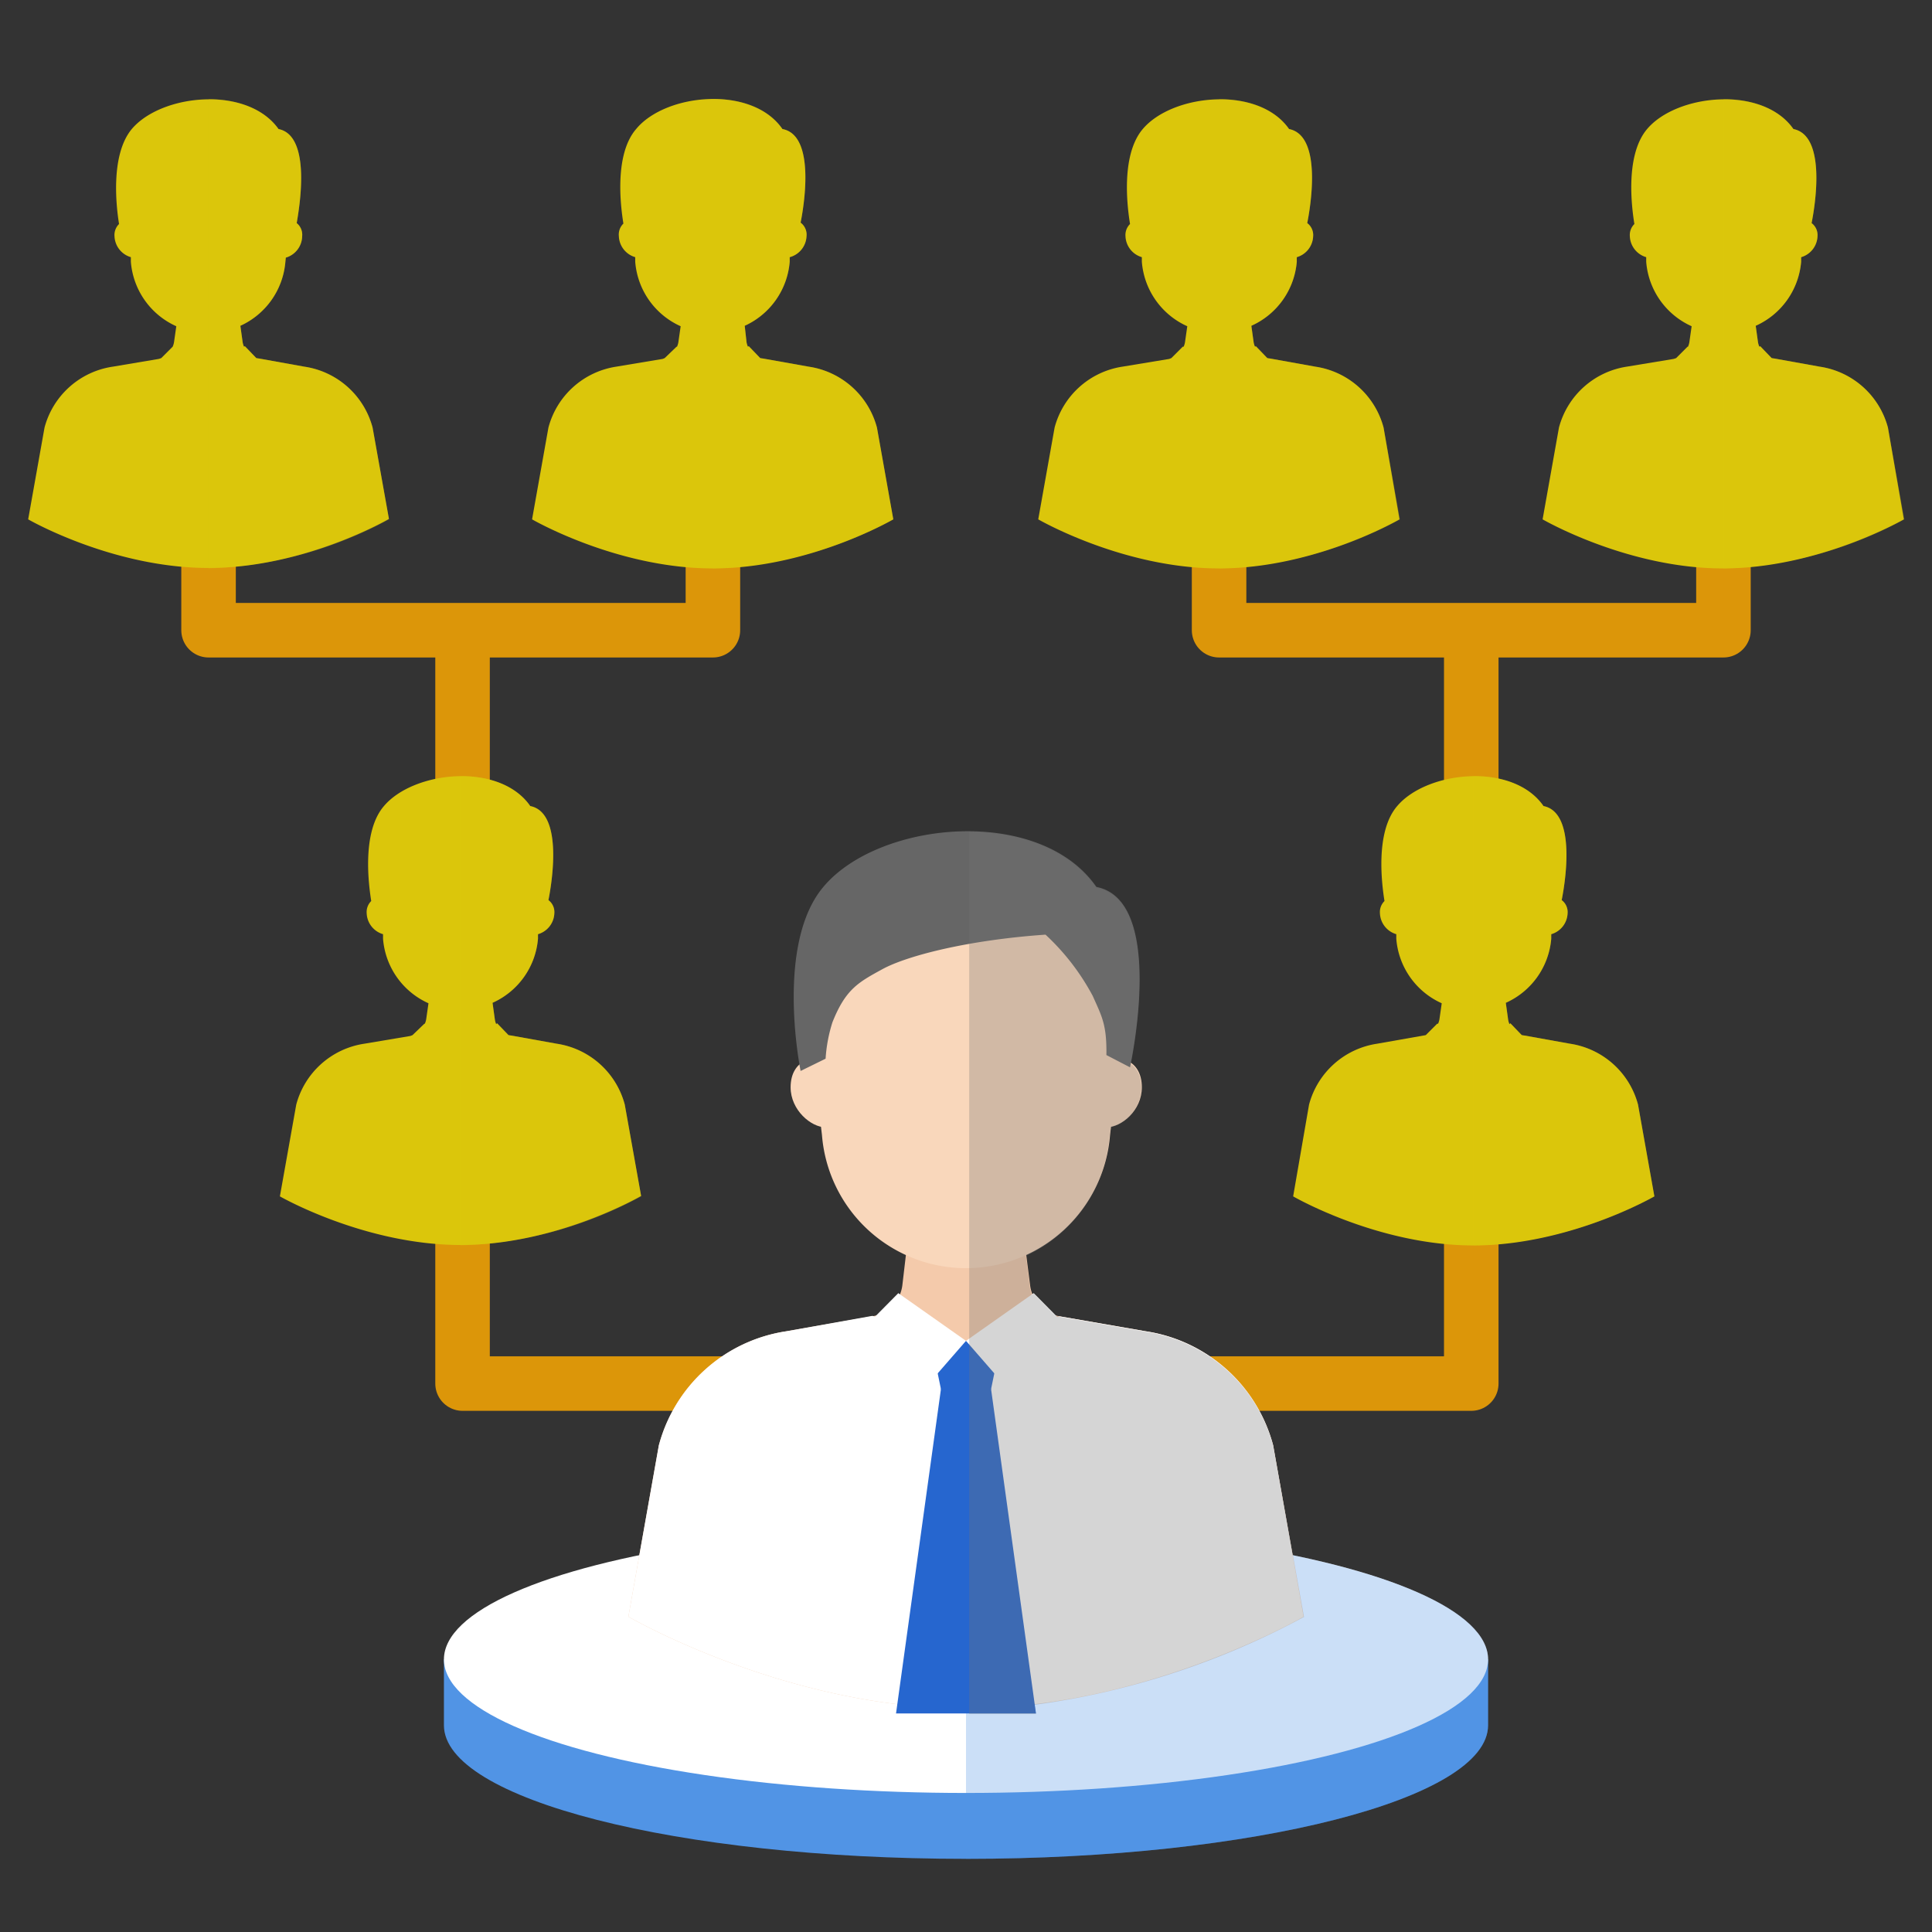 <svg xmlns="http://www.w3.org/2000/svg" viewBox="0 0 425.2 425.2"><rect x="0" y="0" width="425.2" height="425.2" fill="#333333" stroke="none"/><defs><style>.cls-4{fill:#fff}.cls-12{opacity:.3;mix-blend-mode:multiply}.cls-7{fill:#f9d7bb}.cls-9{fill:#2666cf}.cls-11,.cls-12{fill:#dbc60b}</style></defs><g style="isolation:isolate"><g id="design"><path d="M101.8 139.8v164.7h222V139.8m-277.9-31v29.9h111v-29.9m111.4 0v29.9h111v-29.9" fill="none" stroke="#dc9609" stroke-linecap="round" stroke-linejoin="round" stroke-width="12"/><path d="M97.7 365.2v14.5c0 16.3 51.4 29.4 114.9 29.4s114.9-13.2 114.9-29.4v-14.5z" fill="#5194e5"/><ellipse class="cls-4" cx="212.6" cy="365.2" rx="114.9" ry="29.4"/><path d="M212.6 409.1c63.5 0 114.9-13.2 114.9-29.4v-14.5c0-16.2-51.4-29.4-114.9-29.4z" style="mix-blend-mode:multiply" opacity=".3" fill="#5194e5"/><path d="M252.2 293l-19-3.3a7.9 7.9 0 0 1-6.5-6.9l-1.2-9.4h-25.8l-1.1 9.4a7.9 7.9 0 0 1-6.7 6.9L173 293a34.3 34.3 0 0 0-28 25.1l-6.7 37.7S173 376 212.6 376s74.3-20.2 74.3-20.2l-6.7-37.7a34.3 34.3 0 0 0-28-25.1z" fill="#f4caab"/><path class="cls-4" d="M192 289.6l-19 3.4a34.3 34.3 0 0 0-28 25.1l-6.7 37.7S173 376 212.6 376s74.3-20.2 74.3-20.2l-6.7-37.7a34.3 34.3 0 0 0-28-25.1l-19-3.3-20.7 5.5z"/><path class="cls-7" d="M212.6 279.1a31.8 31.8 0 0 1-31.7-29.3l-2.2-18.5a34 34 0 0 1 33.9-36.6 34 34 0 0 1 33.9 36.6l-2.2 18.5a31.8 31.8 0 0 1-31.7 29.3z"/><path class="cls-7" d="M243.5 234.1c-2.4 2.4-7.8-1-7.8 5.2 0 5 4.5 8.8 7.8 8.8s7.8-3.7 7.8-8.8c0-6.3-5.6-7.4-7.8-5.2zm-61.8 0c-2.2-2.2-7.7-1-7.7 5.2 0 5 4.5 8.8 7.7 8.8s7.8-3.7 7.8-8.8c0-6.3-5.4-2.8-7.8-5.2z"/><path d="M181.7 233l-5.5 2.7s-5.7-27.8 5-40.5c12.2-14.6 47.6-18 60.1 0 15.5 3 7.4 39.7 7.4 39.7l-5.2-2.7c.1-6.7-1-8.5-3-13a51.3 51.3 0 0 0-10.4-13.5c-17.3 1.2-30.6 4.7-35.9 7.6s-8.1 4.4-11 11.7a33.4 33.4 0 0 0-1.5 8z" fill="#666"/><path class="cls-9" d="M218.1 305.8h-11l-2.2-10.7h15.4l-2.2 10.7z"/><path class="cls-9" d="M228 377.1h-30.8l9.9-71.5h11l9.9 71.5z"/><path class="cls-4" d="M197.7 284.6l14.9 10.5-10.8 12.4-13.3-13.6 9.2-9.3zm29.8 0l-14.9 10.5 10.8 12.4 13.3-13.6-9.2-9.3z"/><path d="M287 355.9l-6.8-37.7a34.3 34.3 0 0 0-28-25.1l-19-3.3a7.9 7.9 0 0 1-1-.3l-4.7-4.8-.4.3a7.9 7.9 0 0 1-.5-2l-.8-6.6a31.8 31.8 0 0 0 18.4-26.4l.3-1.9a9.2 9.2 0 0 0 6.7-8.6c0-2.7-1-4.5-2.4-5.4 1.1-5.6 6.5-36-7.5-38.7-6-8.5-16.8-12.3-28-12.3v194.1H228l-.3-2a173 173 0 0 0 59.2-19.3z" style="mix-blend-mode:multiply" fill="#727272" opacity=".3"/><path class="cls-11" d="M82 94.1a18.3 18.3 0 0 0-15-13.4l-10-1.8a4.2 4.2 0 0 1-.6-.1l-2.5-2.6-.2.1a4.2 4.2 0 0 1-.3-1l-.5-3.6a17 17 0 0 0 9.9-14l.1-1a5 5 0 0 0 3.6-4.7 3.3 3.3 0 0 0-1.2-2.9c.5-3 3.4-19.2-4-20.7-6.8-9.6-25.7-7.8-32.3 0-4.9 5.9-3.3 17.8-2.8 20.9a3.4 3.4 0 0 0-1 2.7 5 5 0 0 0 3.6 4.6v1a17 17 0 0 0 10 14.2l-.5 3.5a4.2 4.2 0 0 1-.3 1l-2.5 2.5a4.2 4.2 0 0 1-.6.2l-10.1 1.7a18.3 18.3 0 0 0-15 13.4l-3.6 20.2S24.7 125 45.9 125s39.7-10.8 39.7-10.8z"/><path class="cls-12" d="M82 94.1a18.3 18.3 0 0 0-15-13.4l-10-1.8a4.2 4.2 0 0 1-.6-.1l-2.5-2.6-.2.1a4.2 4.2 0 0 1-.3-1l-.5-3.6a17 17 0 0 0 9.9-14l.1-1a5 5 0 0 0 3.6-4.7 3.3 3.3 0 0 0-1.2-2.9c.5-3 3.4-19.2-4-20.7-3.3-4.6-9.3-6.6-15.4-6.6v103.3a89.3 89.3 0 0 0 39.7-10.8z"/><path class="cls-11" d="M193 94.1a18.3 18.3 0 0 0-15-13.4l-10.1-1.8a4.2 4.2 0 0 1-.6-.1l-2.5-2.6-.2.1a4.2 4.2 0 0 1-.3-1l-.4-3.6a17 17 0 0 0 9.9-14.1v-1a5 5 0 0 0 3.7-4.6 3.3 3.3 0 0 0-1.3-3c.6-3 3.5-19.2-4-20.6-6.7-9.7-25.7-7.9-32.2 0-5 5.8-3.3 17.7-2.8 20.8a3.4 3.4 0 0 0-1 2.8 5 5 0 0 0 3.6 4.6v1a17 17 0 0 0 10 14.2l-.5 3.5a4.2 4.2 0 0 1-.3 1h-.1l-2.6 2.5a4.2 4.2 0 0 1-.5.2l-10.2 1.7a18.3 18.3 0 0 0-14.9 13.4l-3.6 20.2s18.6 10.8 39.8 10.8 39.7-10.8 39.7-10.8z"/><path class="cls-12" d="M193 94.1a18.3 18.3 0 0 0-15-13.4l-10.1-1.8a4.2 4.2 0 0 1-.6-.1l-2.5-2.6-.2.1a4.2 4.2 0 0 1-.3-1l-.4-3.6a17 17 0 0 0 9.9-14.1v-1a5 5 0 0 0 3.7-4.6 3.3 3.3 0 0 0-1.3-3c.6-3 3.5-19.2-4-20.6-3.2-4.7-9.3-6.7-15.4-6.6v103.3a89.3 89.3 0 0 0 39.8-10.8z"/><path class="cls-11" d="M304.5 94.1a18.3 18.3 0 0 0-15-13.4l-10-1.8a4.2 4.2 0 0 1-.6-.1l-2.5-2.6-.2.1a4.2 4.2 0 0 1-.3-1l-.5-3.6a17 17 0 0 0 10-14.1v-1A5 5 0 0 0 289 52a3.3 3.3 0 0 0-1.3-2.9c.6-3 3.5-19.2-4-20.7-6.7-9.6-25.6-7.8-32.2 0-5 5.9-3.3 17.8-2.8 20.9a3.4 3.4 0 0 0-1 2.7 5 5 0 0 0 3.6 4.6v1a17 17 0 0 0 10 14.2l-.5 3.5a4.2 4.2 0 0 1-.3 1h-.2l-2.5 2.5a4.2 4.2 0 0 1-.5.2L247 80.7a18.3 18.3 0 0 0-14.9 13.4l-3.6 20.2s18.6 10.8 39.8 10.8 39.7-10.8 39.7-10.8z"/><path class="cls-12" d="M304.5 94.1a18.3 18.3 0 0 0-15-13.4l-10-1.8a4.2 4.2 0 0 1-.6-.1l-2.5-2.6-.2.1a4.2 4.2 0 0 1-.3-1l-.5-3.6a17 17 0 0 0 10-14.1v-1A5 5 0 0 0 289 52a3.3 3.3 0 0 0-1.3-2.9c.6-3 3.5-19.2-4-20.7-3.2-4.6-9.2-6.6-15.4-6.6v103.3a89.3 89.3 0 0 0 39.8-10.8z"/><path class="cls-11" d="M415.5 94.1a18.3 18.3 0 0 0-15-13.4l-10-1.8a4.2 4.2 0 0 1-.6-.1l-2.5-2.6-.2.1a4.2 4.2 0 0 1-.3-1l-.5-3.6a17 17 0 0 0 10-14.1v-1A5 5 0 0 0 400 52a3.3 3.3 0 0 0-1.3-2.9c.6-3 3.5-19.2-4-20.7-6.7-9.6-25.6-7.8-32.2 0-5 5.9-3.3 17.8-2.8 20.9a3.4 3.4 0 0 0-1 2.7 5 5 0 0 0 3.6 4.6v1a17 17 0 0 0 10 14.2l-.5 3.5a4.2 4.2 0 0 1-.3 1h-.1l-2.5 2.5a4.2 4.2 0 0 1-.6.2L358 80.7a18.3 18.3 0 0 0-14.9 13.4l-3.6 20.2s18.6 10.8 39.7 10.8 39.8-10.8 39.8-10.8z"/><path class="cls-12" d="M415.5 94.1a18.3 18.3 0 0 0-15-13.4l-10-1.8a4.2 4.2 0 0 1-.6-.1l-2.5-2.6-.2.1a4.2 4.2 0 0 1-.3-1l-.5-3.6a17 17 0 0 0 10-14.1v-1A5 5 0 0 0 400 52a3.3 3.3 0 0 0-1.3-2.9c.6-3 3.5-19.2-4-20.7-3.2-4.6-9.2-6.6-15.4-6.6v103.3a89.3 89.3 0 0 0 39.8-10.8z"/><path class="cls-11" d="M137.5 243.1a18.3 18.3 0 0 0-15-13.4l-10-1.8a4.2 4.2 0 0 1-.6-.1l-2.5-2.6-.2.2a4.2 4.2 0 0 1-.3-1.1l-.5-3.6a17 17 0 0 0 10-14.1v-1a5 5 0 0 0 3.6-4.6 3.3 3.3 0 0 0-1.3-2.9c.6-3 3.5-19.2-4-20.7-6.7-9.7-25.6-7.8-32.2 0-5 5.8-3.3 17.7-2.8 20.9a3.4 3.4 0 0 0-1 2.7 5 5 0 0 0 3.6 4.6v1a17 17 0 0 0 10 14.2l-.5 3.5a4.2 4.2 0 0 1-.3 1h-.1l-2.6 2.5a4.2 4.2 0 0 1-.5.2l-10.1 1.7a18.3 18.3 0 0 0-15 13.4l-3.6 20.2S80.2 274 101.4 274s39.7-10.8 39.7-10.8z"/><path class="cls-12" d="M137.5 243.1a18.3 18.3 0 0 0-15-13.4l-10-1.8a4.2 4.2 0 0 1-.6-.1l-2.5-2.6-.2.2a4.2 4.2 0 0 1-.3-1.1l-.5-3.6a17 17 0 0 0 10-14.1v-1a5 5 0 0 0 3.6-4.6 3.3 3.3 0 0 0-1.3-2.9c.6-3 3.5-19.2-4-20.7-3.2-4.6-9.2-6.6-15.4-6.6v103.3a89.3 89.3 0 0 0 39.8-10.8z"/><path class="cls-11" d="M360.5 243.1a18.3 18.3 0 0 0-15-13.4l-10-1.8a4.2 4.2 0 0 1-.6-.1l-2.5-2.6-.2.2a4.2 4.2 0 0 1-.3-1.1l-.5-3.6a17 17 0 0 0 10-14.1v-1a5 5 0 0 0 3.6-4.6 3.3 3.3 0 0 0-1.3-2.9c.6-3 3.5-19.2-4-20.7-6.7-9.7-25.6-7.8-32.2 0-5 5.8-3.3 17.7-2.8 20.9a3.4 3.4 0 0 0-1 2.7 5 5 0 0 0 3.6 4.6v1a17 17 0 0 0 10 14.2l-.5 3.5a4.2 4.2 0 0 1-.3 1h-.2l-2.5 2.5a4.2 4.2 0 0 1-.5.1l-10.2 1.8a18.3 18.3 0 0 0-15 13.4l-3.5 20.2s18.6 10.8 39.7 10.8 39.8-10.8 39.8-10.8z"/><path class="cls-12" d="M360.5 243.1a18.3 18.3 0 0 0-15-13.4l-10-1.8a4.2 4.2 0 0 1-.6-.1l-2.5-2.6-.2.2a4.2 4.2 0 0 1-.3-1.1l-.5-3.6a17 17 0 0 0 10-14.1v-1a5 5 0 0 0 3.6-4.6 3.3 3.3 0 0 0-1.3-2.9c.6-3 3.5-19.2-4-20.7-3.2-4.6-9.2-6.6-15.4-6.6v103.3a89.3 89.3 0 0 0 39.8-10.8z"/></g></g></svg>